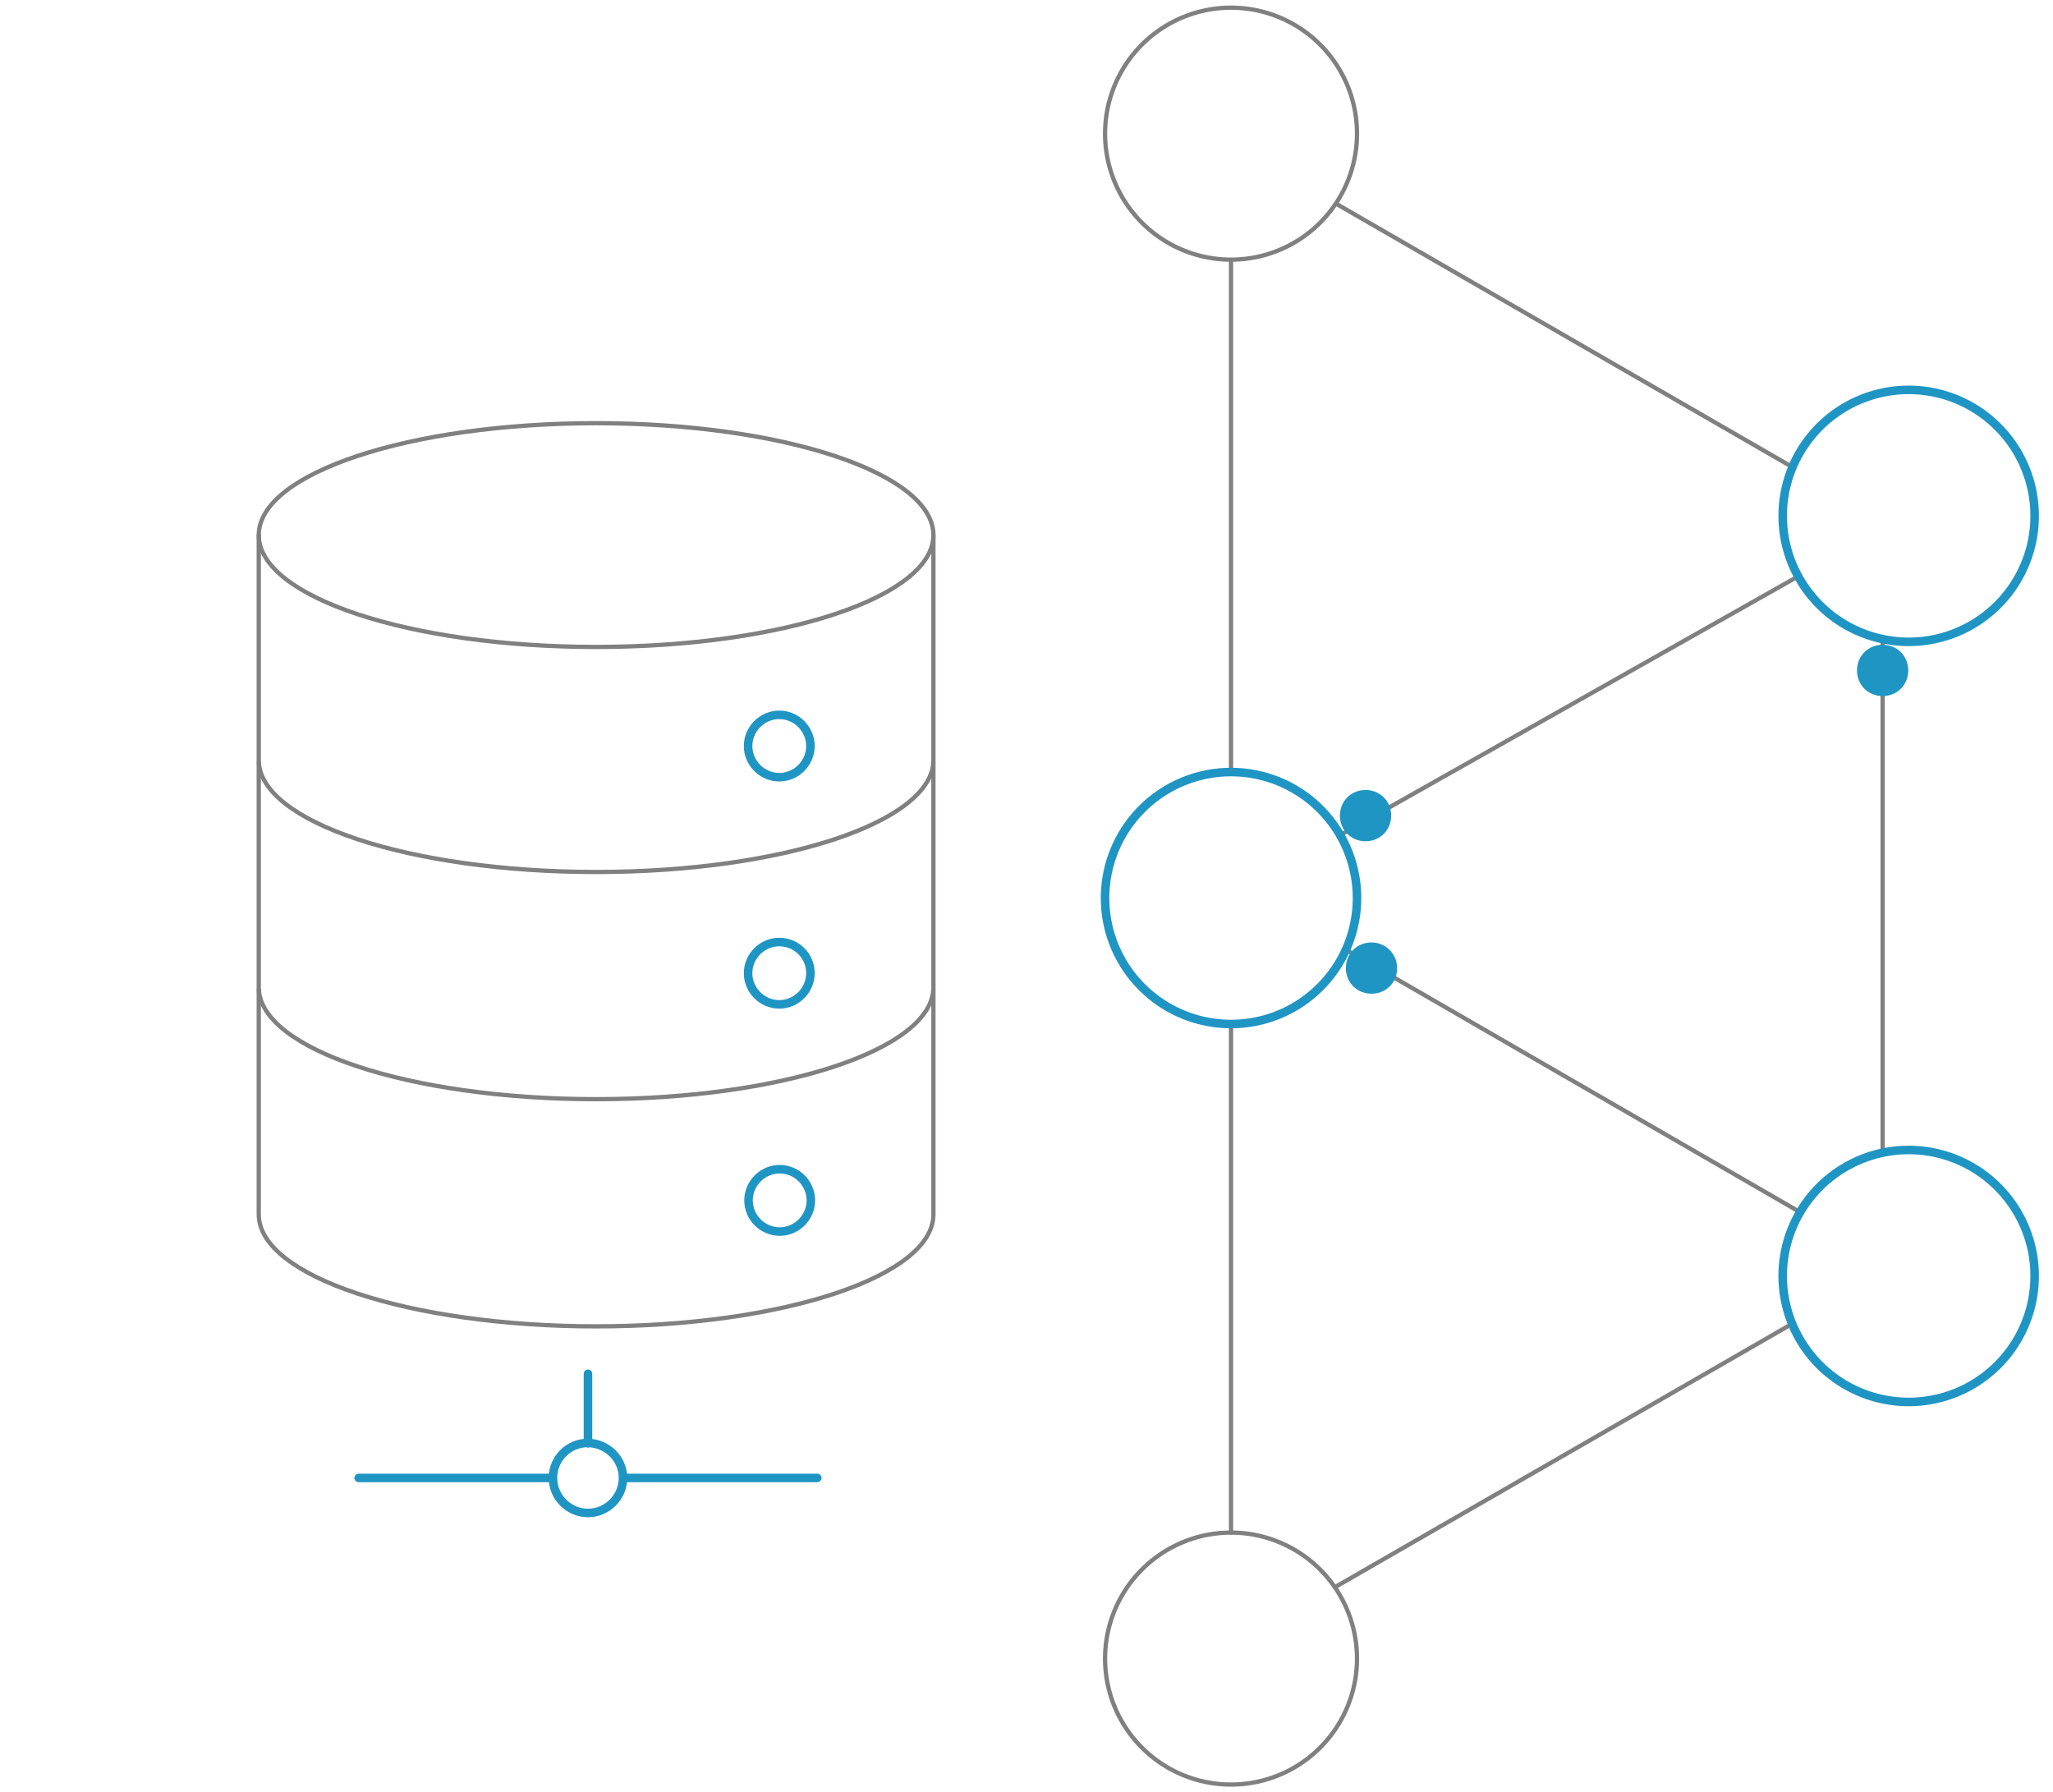 <svg version="1.1" id="Layer_1" xmlns="http://www.w3.org/2000/svg" x="0" y="0" viewBox="0 0 480.8 419.6" style="enable-background:new 0 0 480.8 419.6" xml:space="preserve"><style>.dbaashigh0,.dbaashigh1{fill:none;stroke:gray;stroke-linecap:round;stroke-linejoin:round;stroke-miterlimit:10}.dbaashigh1{stroke:#1f95c4;stroke-width:2}.dbaashigh2{fill:#1f95c4}</style><path class="dbaashigh0" d="m419.7 310-107.1 61.7M312.9 47.7l106.9 61.7M315.2 222.4 421.8 284m-1.1-148.8-106.9 60.4m-25.5 44.2v119.1m152.6-208.8V270M288.3 61.3v119.5"/><path id="svg-concept" class="dbaashigh1" d="M317.8 210.3a29.5 29.5 0 1 1-59 0 29.5 29.5 0 0 1 59 0zm158.7-89.5a29.5 29.5 0 1 1-59 0 29.5 29.5 0 0 1 59 0z"/><path class="dbaashigh0" d="M317.8 31.3a29.5 29.5 0 1 1-59 0 29.5 29.5 0 0 1 59 0zm0 357.1a29.5 29.5 0 1 1-59 0 29.5 29.5 0 0 1 59 0z"/><path id="svg-concept" class="dbaashigh1" d="M476.5 298.8a29.5 29.5 0 1 1-59 0 29.5 29.5 0 0 1 59 0z"/><path class="dbaashigh0" d="M218.6 231.7v52.7c0 14.5-35.4 26.2-79 26.2s-79-11.7-79-26.2v-52.7"/><path id="svg-concept" class="dbaashigh1" d="M189.9 281.1c0 4-3.3 7.3-7.3 7.3s-7.3-3.3-7.3-7.3 3.3-7.3 7.3-7.3 7.3 3.3 7.3 7.3zM145.9 346.1c0 4.5-3.7 8.2-8.2 8.2s-8.2-3.7-8.2-8.2 3.6-8.2 8.2-8.2c4.5.1 8.2 3.7 8.2 8.2zm-8.2-24.4V338M84 346.1h45.5m16.4 0h45.5"/><path class="dbaashigh0" d="M218.6 178.5v52.7c0 14.5-35.4 26.2-79 26.2s-79-11.7-79-26.2v-52.7"/><path id="svg-concept" class="dbaashigh1" d="M189.8 227.9c0 4-3.3 7.3-7.3 7.3s-7.3-3.3-7.3-7.3 3.3-7.3 7.3-7.3 7.3 3.2 7.3 7.3z"/><path class="dbaashigh0" d="M218.6 178c0 14.5-35.4 26.2-79 26.2s-79-11.7-79-26.2v-52.7c0-14.5 35.4-26.2 79-26.2s79 11.7 79 26.2V178z"/><path id="svg-concept" class="dbaashigh1" d="M189.8 174.7c0 4-3.3 7.3-7.3 7.3s-7.3-3.3-7.3-7.3 3.3-7.3 7.3-7.3 7.3 3.3 7.3 7.3z"/><path class="dbaashigh0" d="M218.6 125.3c0 14.5-35.4 26.2-79 26.2s-79-11.7-79-26.2"/><g><path id="svg-ico" class="dbaashigh2" d="M325.8 191c0 3.4-2.6 6-6 6s-6-2.6-6-6 2.6-6 6-6 6 2.6 6 6z"/><animateMotion accumulate="none" additive="replace" begin="0s" calcMode="paced" dur="5s" fill="remove" path="M0 0 97 -55 0 0" repeatCount="indefinite" restart="always"/></g><g><path id="svg-ico" class="dbaashigh2" d="M327.2 226.7c0 3.4-2.6 6-6 6s-6-2.6-6-6 2.6-6 6-6a6 6 0 0 1 6 6z"/><animateMotion accumulate="none" additive="replace" begin="0s" calcMode="paced" dur="3s" fill="remove" path="M0 0 97 55 0 0" repeatCount="indefinite" restart="always"/></g><g><path id="svg-ico" class="dbaashigh2" d="M446.9 157c0 3.4-2.6 6-6 6s-6-2.6-6-6 2.6-6 6-6 6 2.6 6 6z"/><animateMotion accumulate="none" additive="replace" begin="0s" calcMode="paced" dur="3s" fill="remove" path="M0, 110 0 0 0 110" repeatCount="indefinite" restart="always"/></g></svg>